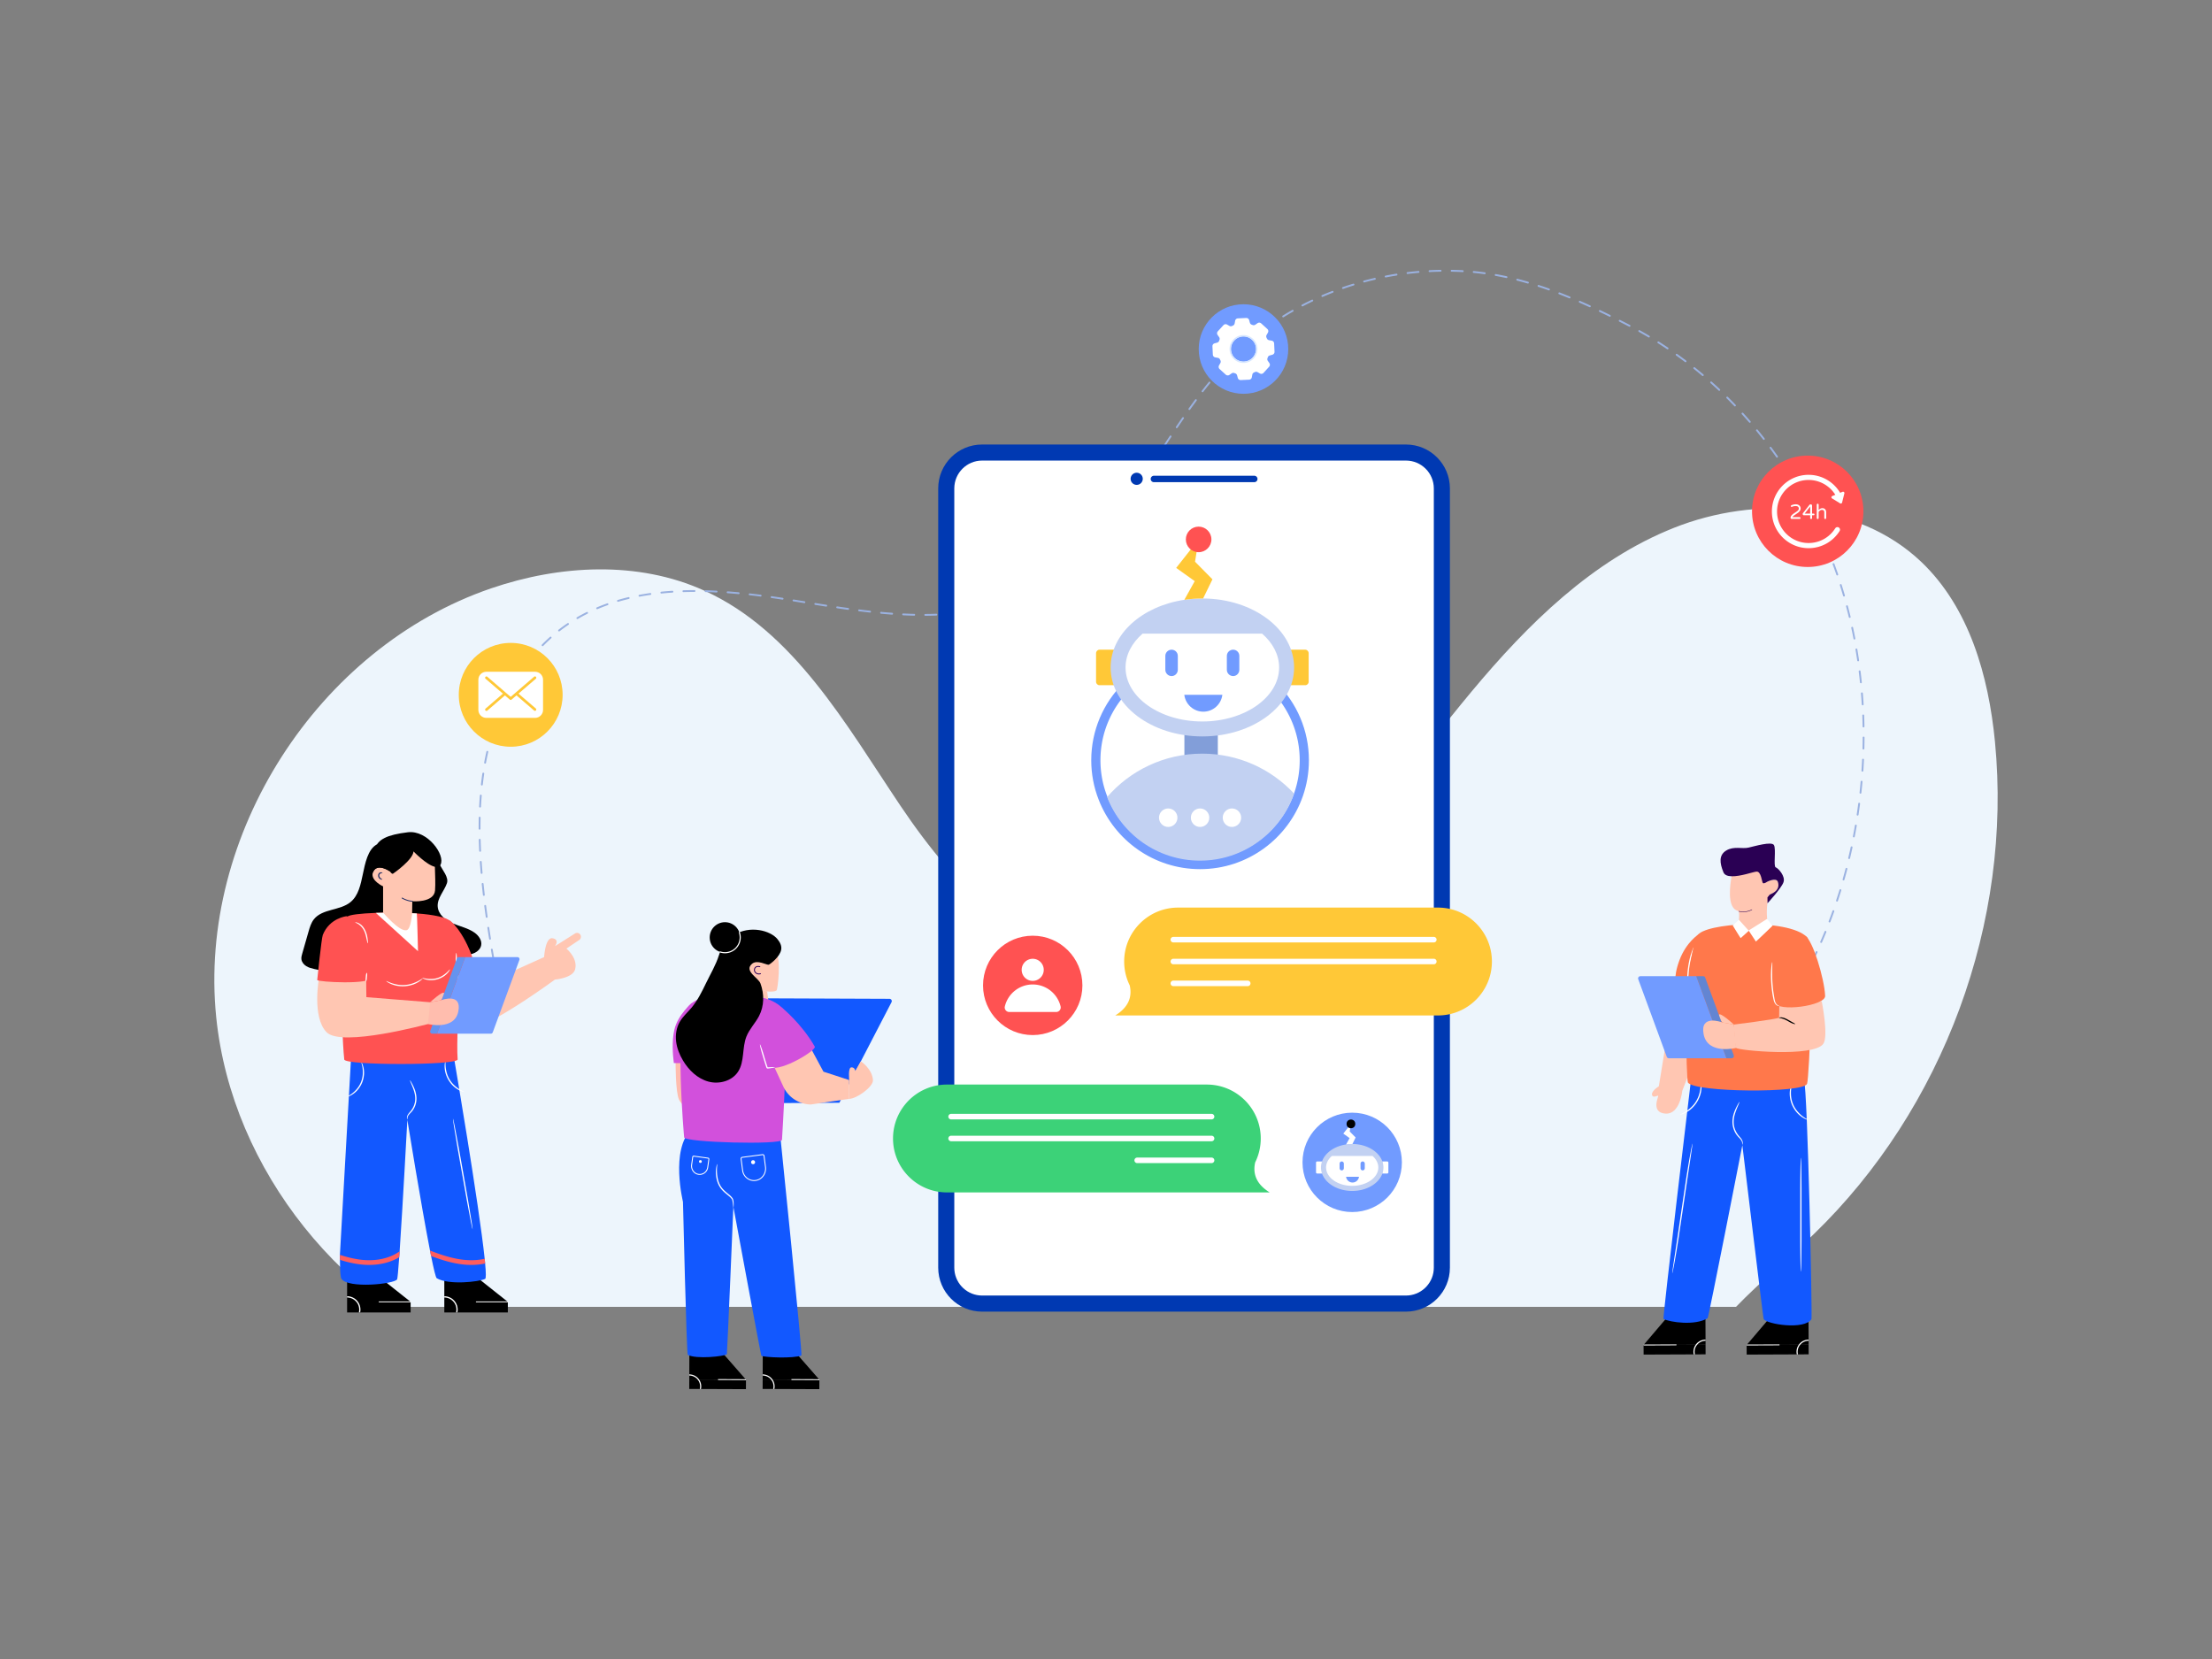 <svg xmlns="http://www.w3.org/2000/svg" xml:space="preserve" viewBox="0 0 1200 900" enable-background="new 0 0 1200 900" id="online-chatbot-support">
  <rect x="0" y="0" width="1200" height="900" fill="#808080" stroke="none"/>
  <g>
    <path d="M210.093 708.964h731.683c13.289-13.733 28.136-25.893 41.883-39.154 70.741-68.243 108.11-169.59 98.603-267.421-3.477-35.784-13.985-72.881-40.053-97.64-34.537-32.803-89.744-35.992-134.024-18.436-44.28 17.556-79.424 52.33-109.92 88.92-30.495 36.592-57.908 76.127-93.211 108.105-25.454 23.055-56.858 42.516-91.201 42.733-53.433.338-95.53-44.53-125.322-88.888-29.792-44.359-57.79-94.69-106.45-116.765-35.978-16.321-78.32-14.02-115.696-1.222-94.039 32.2-159.12 133.757-149.089 232.649 2.107 20.763 7.521 41.137 15.679 60.334 16.313 38.39 43.458 72.108 77.118 96.785z" fill="#edf5fc"></path>
    <path d="M966.06 551.32a.5.5 0 0 1-.413-.782c.648-.95 1.29-1.906 1.926-2.869a.5.5 0 1 1 .834.552c-.638.966-1.283 1.927-1.934 2.881a.5.5 0 0 1-.414.219zm5.173-7.928a.499.499 0 0 1-.424-.765 236.398 236.398 0 0 0 3.107-5.124.5.5 0 1 1 .862.508 237.803 237.803 0 0 1-3.12 5.146.5.5 0 0 1-.425.235zm-701.287-9.995a.5.5 0 0 1-.492-.41c-.358-1.961-.716-3.93-1.07-5.904a.5.5 0 1 1 .984-.177c.354 1.974.712 3.94 1.07 5.901a.5.5 0 0 1-.492.59zm707.384-.351a.5.5 0 0 1-.437-.743c.963-1.732 1.921-3.505 2.848-5.273a.5.5 0 0 1 .886.464 246.502 246.502 0 0 1-2.86 5.295.5.5 0 0 1-.437.257zm5.578-10.635a.5.5 0 0 1-.448-.722c.879-1.778 1.75-3.596 2.59-5.404a.5.5 0 0 1 .908.421 251.003 251.003 0 0 1-2.601 5.426.5.5 0 0 1-.449.279zm-715.08-.823a.5.5 0 0 1-.493-.414 1107.99 1107.99 0 0 1-1.017-5.916.5.5 0 0 1 .986-.167c.333 1.975.673 3.946 1.017 5.91a.5.5 0 0 1-.494.587zM987.97 511.52a.5.5 0 0 1-.458-.7c.79-1.81 1.576-3.667 2.335-5.52a.501.501 0 0 1 .926.379 261.785 261.785 0 0 1-2.345 5.54.5.5 0 0 1-.458.3zm-722.139-1.766a.5.5 0 0 1-.493-.42c-.318-1.974-.63-3.951-.931-5.932a.5.5 0 1 1 .988-.15c.302 1.977.612 3.952.93 5.923a.5.5 0 0 1-.494.58zm726.69-9.347a.498.498 0 0 1-.466-.68c.71-1.85 1.41-3.74 2.082-5.62a.5.5 0 0 1 .941.338 265.52 265.52 0 0 1-2.09 5.64.5.5 0 0 1-.466.322zm-728.494-2.516a.5.5 0 0 1-.495-.43 517.638 517.638 0 0 1-.81-5.952.5.5 0 0 1 .992-.128c.257 1.981.527 3.961.809 5.94a.5.5 0 0 1-.496.57zm732.54-8.79a.5.5 0 0 1-.474-.658c.63-1.894 1.241-3.796 1.831-5.707a.5.5 0 0 1 .955.295 269.611 269.611 0 0 1-1.837 5.728.5.5 0 0 1-.474.342zm-734.085-3.111a.5.5 0 0 1-.496-.442c-.233-1.991-.451-3.982-.654-5.973a.5.5 0 0 1 .447-.548c.284-.03.52.172.548.447.202 1.986.42 3.972.652 5.958a.5.5 0 0 1-.497.558zm737.628-8.362a.5.5 0 0 1-.481-.637 274.87 274.87 0 0 0 1.58-5.781.5.5 0 0 1 .968.253 277.283 277.283 0 0 1-1.586 5.802.5.5 0 0 1-.481.363zm-738.84-3.578a.5.5 0 0 1-.498-.458c-.171-1.998-.325-3.996-.46-5.992a.5.5 0 0 1 .999-.067c.134 1.99.287 3.982.457 5.974a.5.5 0 0 1-.499.543zm741.883-8.037a.5.5 0 0 1-.487-.616c.464-1.942.908-3.89 1.332-5.843a.5.5 0 1 1 .978.212c-.426 1.96-.871 3.915-1.338 5.863a.5.5 0 0 1-.485.384zm-742.687-3.938a.5.5 0 0 1-.499-.476c-.095-2.005-.17-4.008-.222-6.008a.5.5 0 0 1 .487-.512.488.488 0 0 1 .513.486c.052 1.993.126 3.988.221 5.987a.5.5 0 0 1-.476.523h-.024zm745.231-7.795a.5.5 0 0 1-.491-.596c.382-1.959.743-3.924 1.084-5.893a.5.5 0 1 1 .985.17 282.748 282.748 0 0 1-1.088 5.915.5.5 0 0 1-.49.404zM260.16 450.08a.5.5 0 0 1-.5-.5v-.609c0-1.804.02-3.605.06-5.403a.5.5 0 0 1 1 .023c-.04 1.79-.06 3.584-.06 5.382v.605a.5.5 0 0 1-.499.502h-.001zm747.586-7.627a.5.5 0 0 1-.495-.575c.3-1.974.578-3.952.837-5.933a.5.5 0 1 1 .99.13 283.075 283.075 0 0 1-.838 5.953.5.5 0 0 1-.494.425zm-747.305-4.37-.026-.001a.5.5 0 0 1-.474-.525c.102-2.015.234-4.034.392-6.003a.493.493 0 0 1 .538-.458.5.5 0 0 1 .459.538c-.158 1.959-.29 3.969-.39 5.974a.5.5 0 0 1-.5.474zm748.856-7.532a.5.5 0 0 1-.498-.554c.217-1.985.413-3.973.588-5.962a.5.5 0 1 1 .996.088 291.718 291.718 0 0 1-.59 5.982.5.5 0 0 1-.496.446zm-747.89-4.43a.5.5 0 0 1-.498-.556c.228-2.013.489-4.02.776-5.967a.5.5 0 1 1 .99.146 175.282 175.282 0 0 0-.77 5.933.5.5 0 0 1-.498.444zm748.944-7.526h-.034a.5.5 0 0 1-.466-.533c.134-1.992.247-3.986.34-5.98a.5.5 0 0 1 .999.046 289.49 289.49 0 0 1-.34 6 .5.5 0 0 1-.5.467zm-747.188-4.344a.5.5 0 0 1-.492-.591c.367-1.988.774-3.972 1.209-5.897a.5.5 0 0 1 .976.22 153.316 153.316 0 0 0-1.202 5.859.5.5 0 0 1-.491.409zm747.741-7.643h-.013a.5.5 0 0 1-.487-.513c.05-1.996.08-3.992.088-5.989a.5.5 0 0 1 .5-.498h.002a.5.5 0 0 1 .498.503 283.479 283.479 0 0 1-.088 6.01.5.5 0 0 1-.5.487zm-745.098-4.059a.5.5 0 0 1-.483-.63 141.337 141.337 0 0 1 1.687-5.779.5.5 0 0 1 .953.301 140.094 140.094 0 0 0-1.675 5.738.5.5 0 0 1-.482.37zm745.148-7.94a.5.5 0 0 1-.5-.492 278.044 278.044 0 0 0-.164-5.987.5.5 0 0 1 .48-.519.51.51 0 0 1 .519.48c.076 2.003.132 4.005.165 6.01a.5.5 0 0 1-.492.508h-.008zm-741.536-3.496a.5.5 0 0 1-.47-.672c.69-1.885 1.43-3.77 2.2-5.605a.5.5 0 1 1 .921.387 128.41 128.41 0 0 0-2.181 5.561.5.5 0 0 1-.47.329zm741.078-8.494a.5.5 0 0 1-.499-.47c-.119-1.994-.258-3.986-.42-5.975a.5.5 0 0 1 .997-.081c.162 1.997.302 3.995.421 5.996a.5.5 0 0 1-.5.53zm-736.438-2.562a.5.5 0 0 1-.45-.715 124.35 124.35 0 0 1 2.723-5.37.5.5 0 1 1 .88.475 122.905 122.905 0 0 0-2.701 5.326.5.5 0 0 1-.452.284zm735.467-9.398a.5.5 0 0 1-.497-.449c-.205-1.986-.432-3.97-.68-5.95a.5.5 0 0 1 .993-.124c.249 1.987.476 3.978.682 5.972a.5.5 0 0 1-.498.551zm-729.78-1.159a.5.5 0 0 1-.427-.759 113.078 113.078 0 0 1 3.258-5.07.5.5 0 1 1 .827.564 112.214 112.214 0 0 0-3.229 5.024.5.5 0 0 1-.428.241zm6.76-9.908a.5.5 0 0 1-.396-.804 102.48 102.48 0 0 1 3.807-4.674.5.5 0 1 1 .756.654 101.874 101.874 0 0 0-3.77 4.628.499.499 0 0 1-.397.196zm721.527-.838a.5.5 0 0 1-.494-.427c-.29-1.967-.608-3.957-.942-5.914a.5.5 0 1 1 .986-.169c.335 1.965.653 3.962.945 5.937a.5.5 0 0 1-.495.573zm-713.674-8.227a.5.5 0 0 1-.357-.85 92.725 92.725 0 0 1 4.358-4.169.5.5 0 1 1 .667.745 91.817 91.817 0 0 0-4.31 4.124.499.499 0 0 1-.358.15zm711.654-3.6a.5.5 0 0 1-.49-.405c-.381-1.96-.787-3.934-1.209-5.865a.5.5 0 0 1 .978-.213c.422 1.939.83 3.92 1.212 5.887a.5.5 0 0 1-.491.596zm-702.717-4.395a.5.5 0 0 1-.308-.894 89.666 89.666 0 0 1 4.88-3.543.5.5 0 0 1 .56.83 88.162 88.162 0 0 0-4.826 3.502.497.497 0 0 1-.306.105zm9.936-6.712a.5.5 0 0 1-.252-.932 92.993 92.993 0 0 1 5.31-2.861.5.5 0 0 1 .445.895 92.394 92.394 0 0 0-5.252 2.83.496.496 0 0 1-.25.068zm690.225-.616a.5.5 0 0 1-.486-.382 258 258 0 0 0-1.478-5.803.5.5 0 1 1 .966-.258 260.002 260.002 0 0 1 1.484 5.825.5.5 0 0 1-.486.618zm-501.502-1.124a.5.5 0 0 1-.003-1c2.02-.012 4.034-.057 5.983-.133.272-.018.509.204.52.48s-.205.509-.48.52c-1.962.076-3.985.121-6.017.133h-.003zm-6-.054h-.012c-1.95-.046-3.973-.12-6.01-.222a.5.5 0 0 1-.475-.524.486.486 0 0 1 .524-.474c2.029.1 4.043.175 5.985.22a.5.5 0 0 1-.012 1zm17.99-.42a.5.5 0 0 1-.037-1c2.005-.15 4.009-.341 5.954-.567a.5.5 0 0 1 .115.993 151.843 151.843 0 0 1-6.031.573zm-29.978-.17-.038-.001a297.05 297.05 0 0 1-5.99-.501.5.5 0 1 1 .093-.996c1.992.187 3.982.354 5.97.499a.5.5 0 0 1-.035.999zm-11.952-1.111a.531.531 0 0 1-.055-.003c-1.989-.221-3.978-.458-5.967-.709a.5.5 0 0 1 .125-.992c1.984.25 3.968.487 5.952.707a.5.5 0 0 1-.055.997zm53.848-.108a.5.5 0 0 1-.079-.993 127.16 127.16 0 0 0 5.876-1.083.5.5 0 1 1 .206.978c-1.932.404-3.925.772-5.924 1.092a.49.49 0 0 1-.08.006zm-65.755-1.387a.507.507 0 0 1-.07-.005c-1.983-.274-3.964-.559-5.943-.851a.5.5 0 0 1 .146-.99c1.976.293 3.955.577 5.935.85a.5.5 0 0 1-.068.996zm-136.145-.36a.5.5 0 0 1-.194-.96 102.256 102.256 0 0 1 5.62-2.178.5.5 0 1 1 .333.943 101.356 101.356 0 0 0-5.565 2.156.502.502 0 0 1-.194.04zm213.639-.713a.5.5 0 0 1-.127-.984 112.45 112.45 0 0 0 5.734-1.668.5.5 0 1 1 .305.953c-1.89.605-3.836 1.17-5.785 1.682a.499.499 0 0 1-.127.017zm-89.366-.678a.518.518 0 0 1-.077-.006c-1.98-.307-3.957-.62-5.928-.935a.5.5 0 1 1 .157-.987c1.97.315 3.946.627 5.924.934a.5.5 0 0 1-.076.994zm-11.849-1.887a.496.496 0 0 1-.08-.007l-5.921-.956a.5.5 0 0 1 .159-.987l5.921.956a.5.5 0 0 1-.079.994zm-101.125-.73a.5.5 0 0 1-.14-.98 116.797 116.797 0 0 1 5.823-1.54.5.5 0 0 1 .23.973 115.7 115.7 0 0 0-5.772 1.526.503.503 0 0 1-.141.02zm213.758-.367a.5.5 0 0 1-.18-.967c1.86-.713 3.713-1.485 5.509-2.295a.5.5 0 1 1 .411.912 104.612 104.612 0 0 1-5.561 2.316.494.494 0 0 1-.18.034zm-124.48-.792a.498.498 0 0 1-.075-.005c-1.969-.3-3.947-.591-5.933-.87a.5.5 0 1 1 .14-.991c1.99.28 3.97.571 5.943.872a.5.5 0 0 1-.075.994zm-77.613-1.618a.5.5 0 0 1-.092-.992c1.935-.362 3.933-.69 5.94-.976a.501.501 0 0 1 .14.99c-1.991.283-3.975.61-5.896.97a.496.496 0 0 1-.092.008zm65.728-.05a.51.51 0 0 1-.064-.004c-1.978-.252-3.962-.49-5.95-.71a.5.5 0 0 1 .11-.995c1.994.222 3.983.46 5.966.713a.5.5 0 0 1-.062.996zm587.703-.022a.5.5 0 0 1-.48-.36c-.56-1.91-1.15-3.837-1.753-5.729a.5.5 0 0 1 .953-.303 258.466 258.466 0 0 1 1.76 5.751.5.5 0 0 1-.48.641zm-599.63-1.302-.047-.002a305.676 305.676 0 0 0-5.97-.501.5.5 0 1 1 .074-.997c1.997.147 3.995.315 5.989.502a.5.5 0 0 1-.046.998zm-41.93-.321a.5.5 0 0 1-.05-.998c1.954-.198 3.971-.364 5.995-.495a.492.492 0 0 1 .531.467.5.5 0 0 1-.467.532 164.581 164.581 0 0 0-6.01.494zm29.963-.556-.027-.001a244.698 244.698 0 0 0-5.982-.235.5.5 0 0 1-.487-.513.522.522 0 0 1 .513-.486c1.957.052 3.978.131 6.008.236a.5.5 0 0 1-.025.999zm-17.995-.222a.5.5 0 0 1-.015-1c1.963-.06 3.987-.092 6.014-.093a.5.5 0 1 1 .001 1c-2.018.001-4.03.032-5.984.093h-.016zm189.18-.049a.5.5 0 0 1-.232-.943 104.721 104.721 0 0 0 5.202-2.917.5.5 0 1 1 .514.858 105.716 105.716 0 0 1-5.252 2.945.498.498 0 0 1-.231.057zm10.282-6.152a.499.499 0 0 1-.281-.914c1.627-1.1 3.262-2.27 4.86-3.477a.5.5 0 1 1 .602.798 115.28 115.28 0 0 1-4.901 3.508.5.5 0 0 1-.28.085zm426.482-2.837a.5.5 0 0 1-.472-.337c-.65-1.882-1.331-3.78-2.022-5.64a.5.5 0 1 1 .937-.35 258.614 258.614 0 0 1 2.03 5.664.5.5 0 0 1-.473.663zm-416.91-4.388a.499.499 0 0 1-.32-.883 132.272 132.272 0 0 0 4.49-3.934.5.5 0 0 1 .675.737 133.468 133.468 0 0 1-4.524 3.964.498.498 0 0 1-.32.116zm412.727-6.866a.5.5 0 0 1-.464-.316c-.74-1.855-1.508-3.72-2.283-5.54a.5.5 0 1 1 .92-.39 261.67 261.67 0 0 1 2.291 5.56.5.5 0 0 1-.464.686zm-403.89-1.221a.499.499 0 0 1-.353-.854 160.974 160.974 0 0 0 4.149-4.292.5.5 0 1 1 .731.682 161.099 161.099 0 0 1-4.174 4.318.497.497 0 0 1-.353.146zm8.168-8.753a.499.499 0 0 1-.377-.829c1.28-1.468 2.58-3.006 3.864-4.57a.5.5 0 1 1 .772.634 205.037 205.037 0 0 1-3.882 4.593.499.499 0 0 1-.377.172zm391.02-1.072a.5.5 0 0 1-.456-.293 259.721 259.721 0 0 0-2.538-5.427.5.5 0 0 1 .901-.434 259.802 259.802 0 0 1 2.548 5.447.5.5 0 0 1-.455.707zm-383.4-8.196a.5.5 0 0 1-.394-.807 278.49 278.49 0 0 0 3.622-4.755.5.5 0 1 1 .802.598 278.553 278.553 0 0 1-3.635 4.772.5.5 0 0 1-.395.192zm378.19-2.617a.5.5 0 0 1-.446-.273 261.924 261.924 0 0 0-2.788-5.301.5.5 0 1 1 .88-.476c.947 1.752 1.889 3.543 2.798 5.322a.5.5 0 0 1-.444.728zm-371.028-6.98a.498.498 0 0 1-.406-.792c1.16-1.616 2.31-3.246 3.452-4.886a.499.499 0 1 1 .82.57 412.052 412.052 0 0 1-3.46 4.9.5.5 0 0 1-.406.208zm365.319-3.576a.5.5 0 0 1-.435-.252 256.013 256.013 0 0 0-3.033-5.164.5.5 0 0 1 .857-.517 259.696 259.696 0 0 1 3.044 5.185.5.5 0 0 1-.433.748zm-358.468-6.255a.5.5 0 0 1-.413-.781 740.694 740.694 0 0 0 3.345-4.969.5.5 0 1 1 .832.556 755.275 755.275 0 0 1-3.35 4.975.5.5 0 0 1-.414.219zm352.27-4.021a.5.5 0 0 1-.423-.232 255.883 255.883 0 0 0-3.274-5.014.5.5 0 0 1 .832-.557 257.181 257.181 0 0 1 3.286 5.035.5.5 0 0 1-.422.768zm-345.604-5.945a.5.5 0 0 1-.417-.776c1.099-1.662 2.196-3.327 3.294-4.993l.844.537c-1.107 1.68-2.205 3.345-3.304 5.008a.5.5 0 0 1-.417.224zm338.926-4.024a.5.5 0 0 1-.41-.212 250.607 250.607 0 0 0-3.508-4.85.5.5 0 0 1 .803-.596c1.18 1.59 2.366 3.229 3.523 4.87a.5.5 0 0 1-.408.788zm-332.32-5.992a.5.5 0 0 1-.417-.776c1.104-1.67 2.21-3.338 3.32-5.003a.5.5 0 1 1 .832.555c-1.11 1.663-2.215 3.33-3.318 5a.5.5 0 0 1-.417.224zm325.172-3.643a.499.499 0 0 1-.395-.192 245.172 245.172 0 0 0-3.74-4.674.5.5 0 0 1 .773-.635 246.375 246.375 0 0 1 3.755 4.694.5.5 0 0 1-.393.807zm-318.502-6.34a.5.5 0 0 1-.413-.78 561.477 561.477 0 0 1 3.399-4.959.5.5 0 1 1 .82.57 566.798 566.798 0 0 0-3.392 4.949.5.5 0 0 1-.414.22zm310.89-2.933a.498.498 0 0 1-.378-.173 239.25 239.25 0 0 0-3.967-4.482.5.5 0 0 1 .74-.673 241.275 241.275 0 0 1 3.984 4.502.5.5 0 0 1-.378.826zm-304.037-6.933a.5.5 0 0 1-.406-.79 354.835 354.835 0 0 1 3.538-4.866.5.5 0 0 1 .804.596 354.35 354.35 0 0 0-3.529 4.851.5.5 0 0 1-.407.21zm295.974-1.948a.498.498 0 0 1-.361-.155 237.223 237.223 0 0 0-4.19-4.275.5.5 0 1 1 .705-.709 236.783 236.783 0 0 1 4.208 4.293.5.5 0 0 1-.362.846zm-288.816-7.702a.5.5 0 0 1-.395-.806c1.253-1.621 2.51-3.209 3.736-4.718a.5.5 0 0 1 .777.63 252.126 252.126 0 0 0-3.722 4.7.499.499 0 0 1-.396.194zm280.31-.757a.498.498 0 0 1-.343-.136 229.358 229.358 0 0 0-4.406-4.051.5.5 0 0 1 .667-.745c1.485 1.33 2.975 2.699 4.426 4.069a.5.5 0 0 1-.344.863zm-8.937-8.002a.497.497 0 0 1-.323-.118 225.825 225.825 0 0 0-4.617-3.811.5.5 0 0 1 .626-.78 226.514 226.514 0 0 1 4.637 3.828.5.5 0 0 1-.323.881zm-263.795-.562a.5.5 0 0 1-.38-.826 195.27 195.27 0 0 1 3.99-4.508.5.5 0 0 1 .738.674 195.463 195.463 0 0 0-3.97 4.485.499.499 0 0 1-.378.175zm254.44-6.95a.498.498 0 0 1-.302-.1 217.035 217.035 0 0 0-4.818-3.554.5.5 0 1 1 .582-.813c1.62 1.16 3.248 2.361 4.84 3.57a.5.5 0 0 1-.302.898zm-246.34-1.907a.5.5 0 0 1-.357-.85l.799-.81a143.708 143.708 0 0 1 3.497-3.407.5.5 0 0 1 .686.728 143.046 143.046 0 0 0-3.474 3.383l-.793.805a.5.5 0 0 1-.358.15zm236.584-5.079a.496.496 0 0 1-.279-.085 215.068 215.068 0 0 0-5.01-3.277.5.5 0 1 1 .535-.845 215.032 215.032 0 0 1 5.034 3.293.5.5 0 0 1-.28.914zm-227.85-3.146a.499.499 0 0 1-.328-.878 149.002 149.002 0 0 1 4.628-3.85.5.5 0 0 1 .624.782c-1.554 1.24-3.1 2.526-4.597 3.823a.499.499 0 0 1-.327.123zm217.714-3.28a.497.497 0 0 1-.255-.07 207.433 207.433 0 0 0-5.191-2.984.5.5 0 1 1 .485-.874c1.745.97 3.5 1.978 5.217 2.999a.5.5 0 0 1-.256.93zm-208.34-4.206a.5.5 0 0 1-.296-.903 153.785 153.785 0 0 1 4.919-3.47.5.5 0 1 1 .56.83 152.573 152.573 0 0 0-4.887 3.445.496.496 0 0 1-.295.098zm197.846-1.623a.499.499 0 0 1-.23-.056l-.166-.086a757.823 757.823 0 0 0-5.171-2.647.5.5 0 0 1 .452-.892c1.73.876 3.455 1.76 5.177 2.65l.168.087a.5.5 0 0 1-.23.944zm-187.909-5.1a.5.5 0 0 1-.264-.924 158.556 158.556 0 0 1 5.172-3.078.5.5 0 1 1 .495.87 157.003 157.003 0 0 0-5.14 3.057.495.495 0 0 1-.263.076zm177.202-.32a.5.5 0 0 1-.221-.052 464.385 464.385 0 0 0-5.39-2.62.5.5 0 1 1 .43-.902c1.807.863 3.607 1.74 5.403 2.626a.5.5 0 0 1-.222.948zm-10.83-5.169a.497.497 0 0 1-.209-.046 335.02 335.02 0 0 0-5.466-2.452.5.5 0 1 1 .401-.916c1.834.803 3.661 1.623 5.482 2.46a.5.5 0 0 1-.209.954zm-155.947-.449a.5.5 0 0 1-.232-.943 163.11 163.11 0 0 1 5.39-2.68.5.5 0 0 1 .428.904 160.63 160.63 0 0 0-5.356 2.663.499.499 0 0 1-.23.056zm144.953-4.357a.497.497 0 0 1-.191-.038 261.425 261.425 0 0 0-5.559-2.226.5.5 0 1 1 .36-.933c1.833.71 3.71 1.46 5.581 2.235a.5.5 0 0 1-.191.962zm-134.114-.785a.5.5 0 0 1-.198-.959 166.224 166.224 0 0 1 5.57-2.277.5.5 0 1 1 .362.933c-1.853.718-3.716 1.48-5.537 2.263a.496.496 0 0 1-.197.04zm122.921-3.54a.496.496 0 0 1-.168-.029 211.78 211.78 0 0 0-5.663-1.937.5.5 0 0 1 .31-.95c1.87.61 3.785 1.264 5.69 1.946a.5.5 0 0 1-.169.97zm-111.735-.797a.5.5 0 0 1-.164-.972 169.672 169.672 0 0 1 5.72-1.87.5.5 0 0 1 .293.956c-1.901.584-3.814 1.21-5.686 1.859a.498.498 0 0 1-.163.027zm100.328-2.918a.499.499 0 0 1-.14-.02 179.368 179.368 0 0 0-5.77-1.584.5.5 0 0 1 .249-.969c1.913.49 3.864 1.027 5.801 1.593a.5.5 0 0 1-.14.98zm-88.86-.606a.5.5 0 0 1-.13-.983 170.71 170.71 0 0 1 5.838-1.46.5.5 0 1 1 .225.975c-1.934.447-3.887.935-5.803 1.45a.501.501 0 0 1-.13.018zm77.239-2.37a.502.502 0 0 1-.107-.01 158.18 158.18 0 0 0-5.866-1.167.5.5 0 0 1 .176-.984c1.941.347 3.928.742 5.903 1.173a.5.5 0 0 1-.106.989zm-65.551-.334a.5.5 0 0 1-.096-.991 172 172 0 0 1 5.926-1.046.501.501 0 0 1 .156.988c-1.957.31-3.94.66-5.89 1.04a.498.498 0 0 1-.096.009zm53.741-1.773a.5.5 0 0 1-.068-.005c-1.982-.272-3.98-.504-5.939-.69a.5.5 0 1 1 .095-.995c1.972.187 3.984.42 5.98.695a.5.5 0 0 1-.068.995zm-41.891-.105a.5.5 0 0 1-.06-.996c1.985-.244 3.998-.455 5.983-.629a.5.5 0 1 1 .087.996c-1.973.173-3.975.383-5.949.625a.533.533 0 0 1-.061.004zm29.945-1.027-.027-.001a168.04 168.04 0 0 0-5.978-.217.5.5 0 0 1-.491-.51c.006-.276.223-.51.51-.49 2.001.037 4.024.11 6.013.218a.5.5 0 0 1-.027 1zm-17.993-.017a.5.5 0 0 1-.026-.999c1.994-.104 4.017-.174 6.014-.207a.5.5 0 0 1 .017 1 171.341 171.341 0 0 0-6.005.206z" fill="#9bb2e1"></path>
    <path d="M786.569 264.957v422.76c0 13.15-10.7 23.84-23.84 23.84h-229.94c-13.14 0-23.81-10.69-23.81-23.84v-422.76c0-13.16 10.67-23.81 23.81-23.81h229.94c13.14 0 23.84 10.65 23.84 23.81z" fill="#0039b2"></path>
    <path d="M777.84 264.955v422.76c0 7.84-6 14.3-13.65 15.04-.48.05-.97.07-1.46.07H532.79c-.49 0-.97-.02-1.44-.07-7.65-.73-13.65-7.2-13.65-15.04v-422.76c0-8.33 6.77-15.1 15.09-15.1h229.94c8.33 0 15.11 6.77 15.11 15.1z" fill="#fff"></path>
    <circle cx="616.65" cy="259.75" r="3.3" fill="#0039b2"></circle>
    <path d="M682.188 259.84c0 .967-.79 1.738-1.757 1.738H626.01a1.746 1.746 0 0 1-1.758-1.737c0-.967.791-1.758 1.758-1.758h54.421c.967 0 1.757.79 1.757 1.758z" fill="#0039b2"></path>
    <path d="M710.077 412.449c0 6.778-1.151 13.292-3.235 19.317-8.02 23.13-29.996 39.744-55.781 39.744-25.079 0-46.48-15.641-55.029-37.66-2.615-6.647-4.033-13.87-4.033-21.401 0-32.566 26.45-59.017 59.062-59.017 32.564 0 59.016 26.451 59.016 59.017z" fill="#719bff"></path>
    <path d="M705.088 412.45a54.083 54.083 0 0 1-2.961 17.686c-7.342 21.174-27.461 36.385-51.068 36.385-22.96 0-42.552-14.32-50.379-34.478-2.394-6.085-3.692-12.697-3.692-19.592 0-29.814 24.215-54.03 54.07-54.03 29.813 0 54.03 24.216 54.03 54.03z" fill="#fff"></path>
    <path d="M642.531 396.742h18.135v14.326h-18.135z" fill="#829ed9"></path>
    <path d="M702.039 430.506c-7.342 21.174-27.461 36.385-51.068 36.385-22.96 0-42.552-14.32-50.379-34.478 12.494-14.44 30.989-23.567 51.595-23.567 19.673 0 37.4 8.314 49.852 21.66z" fill="#c2d1f2"></path>
    <path d="M709.943 354.37v15.488c0 1.05-.844 1.87-1.871 1.87h-7.938v-19.275h7.938c1.027 0 1.87.867 1.87 1.916zM594.607 354.37v15.488c0 1.05.844 1.87 1.87 1.87h7.939v-19.275h-7.938c-1.027 0-1.87.867-1.87 1.916z" fill="#ffc837"></path>
    <path d="M702.046 362.112c0 20.647-22.268 37.399-49.771 37.399-27.5 0-49.77-16.752-49.77-37.4 0-18.171 17.157-33.301 39.994-36.708 3.165-.487 6.409-.73 9.776-.73h.406c27.299.162 49.365 16.874 49.365 37.439z" fill="#c2d1f2"></path>
    <path d="M684.703 343.757h-64.882c-5.754 5.03-9.218 11.41-9.218 18.357 0 16.15 18.689 29.285 41.66 29.285 22.971 0 41.656-13.135 41.656-29.285 0-6.947-3.464-13.327-9.216-18.357z" fill="#fff"></path>
    <path d="m657.745 314.281-5.064 10.391h-.406c-3.367 0-6.611.244-9.776.73l5.638-10.14-10.06-7.18 12.17-15.454-1.947 12.088 9.445 9.565z" fill="#ffc837"></path>
    <path d="M638.96 355.82v7.544c0 1.866-1.501 3.408-3.367 3.408s-3.407-1.542-3.407-3.408v-7.544c0-1.866 1.541-3.367 3.407-3.367s3.367 1.501 3.367 3.367zM672.336 355.82v7.544c0 1.866-1.502 3.408-3.367 3.408s-3.407-1.542-3.407-3.408v-7.544c0-1.866 1.54-3.367 3.407-3.367s3.367 1.501 3.367 3.367z" fill="#719bff"></path>
    <path d="M638.75 443.582c0 2.787-2.244 5.03-5.001 5.03-2.756 0-4.998-2.243-4.998-5.03 0-2.756 2.242-5 4.998-5 2.757 0 5 2.244 5 5zM656.037 443.582c0 2.787-2.244 5.03-5 5.03s-4.998-2.243-4.998-5.03c0-2.756 2.242-5 4.997-5 2.757 0 5.001 2.244 5.001 5zM673.325 443.582c0 2.787-2.244 5.03-5.001 5.03-2.755 0-4.998-2.243-4.998-5.03 0-2.756 2.243-5 4.998-5 2.757 0 5 2.244 5 5z" fill="#fff"></path>
    <circle cx="650.247" cy="292.628" r="6.936" fill="#ff5252"></circle>
    <path d="M642.485 376.939c.624 5.147 5.001 9.138 10.317 9.138s9.693-3.99 10.318-9.138h-20.635z" fill="#719bff"></path>
    <path d="M605.021 550.874h175.083c16.156 0 29.245-13.11 29.245-29.245v-.02c0-16.135-13.09-29.245-29.245-29.245h-141c-16.134 0-29.244 13.11-29.244 29.244v.021a29.25 29.25 0 0 0 3.023 12.96c1.513 6.695-1.123 12.138-7.862 16.285z" fill="#ffc837"></path>
    <path d="M777.84 511.26H636.53a1.5 1.5 0 1 1 0-3h141.31a1.5 1.5 0 1 1 0 3zM777.84 523.119H636.53a1.5 1.5 0 1 1 0-3h141.31a1.5 1.5 0 1 1 0 3zM676.886 534.977H636.53a1.5 1.5 0 1 1 0-3h40.356a1.5 1.5 0 1 1 0 3z" fill="#fff"></path>
    <circle cx="560.246" cy="534.571" r="26.954" fill="#ff5252"></circle>
    <path d="M566.229 526.132c0 3.314-2.682 5.995-5.982 5.995a5.992 5.992 0 0 1-5.995-5.995 5.991 5.991 0 0 1 5.995-5.995c3.3 0 5.982 2.681 5.982 5.995zM572.957 549.004h-25.433c-1.59 0-2.784-1.487-2.4-3.033 1.649-6.834 7.79-11.9 15.124-11.9s13.46 5.066 15.124 11.9c.369 1.546-.81 3.033-2.415 3.033z" fill="#fff"></path>
    <path d="M688.788 646.876H513.705c-16.156 0-29.244-13.11-29.244-29.244v-.021c0-16.134 13.088-29.244 29.244-29.244h141c16.135 0 29.244 13.11 29.244 29.244v.021a29.25 29.25 0 0 1-3.023 12.96c-1.512 6.695 1.123 12.138 7.862 16.284z" fill="#3cd278"></path>
    <path d="M515.97 607.263h141.31a1.5 1.5 0 1 0 0-3H515.97a1.5 1.5 0 1 0 0 3zM515.97 619.121h141.31a1.5 1.5 0 1 0 0-3H515.97a1.5 1.5 0 1 0 0 3zM616.923 630.98h40.356a1.5 1.5 0 1 0 0-3h-40.356a1.5 1.5 0 1 0 0 3z" fill="#fff"></path>
    <circle cx="733.563" cy="630.574" r="26.954" fill="#719bff"></circle>
    <path d="M753.19 630.724v5.272a.634.634 0 0 1-.637.636h-2.701v-6.56h2.701c.35 0 .637.295.637.652zM713.937 630.724v5.272c0 .357.287.636.637.636h2.702v-6.56h-2.702a.648.648 0 0 0-.637.652z" fill="#fff"></path>
    <path d="M750.502 633.359c0 7.027-7.578 12.728-16.939 12.728-9.359 0-16.938-5.701-16.938-12.728 0-6.185 5.84-11.334 13.611-12.493a21.816 21.816 0 0 1 3.327-.249h.139c9.29.055 16.8 5.743 16.8 12.742z" fill="#c2d1f2"></path>
    <path d="M744.6 627.112h-22.082c-1.958 1.712-3.137 3.884-3.137 6.248 0 5.496 6.36 9.966 14.178 9.966s14.177-4.47 14.177-9.966c0-2.364-1.179-4.536-3.136-6.248zM735.425 617.08l-1.723 3.537h-.139c-1.145 0-2.25.083-3.327.249l1.92-3.452-3.424-2.443 4.141-5.26-.662 4.114 3.214 3.256z" fill="#fff"></path>
    <path d="M729.032 631.218v2.567c0 .635-.51 1.16-1.146 1.16s-1.16-.525-1.16-1.16v-2.567c0-.635.525-1.146 1.16-1.146s1.146.51 1.146 1.146zM740.39 631.218v2.567c0 .635-.51 1.16-1.145 1.16s-1.16-.525-1.16-1.16v-2.567c0-.635.525-1.146 1.16-1.146.635 0 1.146.51 1.146 1.146z" fill="#719bff"></path>
    <circle cx="732.873" cy="609.711" r="2.361"></circle>
    <path d="M730.232 638.405c.212 1.752 1.702 3.11 3.51 3.11s3.3-1.358 3.512-3.11h-7.022z" fill="#719bff"></path>
    <path d="M891.642 729.577h33.621v5.214h-33.621z" transform="rotate(-.222 908.448 732.176)"></path>
    <path d="m891.642 729.642 33.62-.13-.057-14.855-20.88.081z"></path>
    <path d="M891.638 729.36h17.817v.5h-17.817z" transform="rotate(-.223 900.557 729.607)" fill="#fff"></path>
    <path d="M918.689 733.35c.002.513.053.963.168 1.4l.625-.002c0-.025 0-.05-.013-.075a5.586 5.586 0 0 1-.155-1.325 5.86 5.86 0 0 1 1.224-3.63c.05-.064.1-.126.161-.189a5.942 5.942 0 0 1 4.556-2.168l-.003-.625c-2.038.007-3.997.978-5.216 2.608-.05.063-.087.125-.137.188a6.48 6.48 0 0 0-1.21 3.818z" fill="#fff"></path>
    <path d="M947.554 729.577h33.621v5.214h-33.621z" transform="rotate(-.222 964.36 732.175)"></path>
    <path d="m947.554 729.642 33.62-.13-.057-14.855-20.88.081z"></path>
    <path d="M947.549 729.36h17.818v.5h-17.818z" transform="rotate(-.223 956.468 729.606)" fill="#fff"></path>
    <path d="M974.6 733.35c.002.513.054.963.168 1.4l.625-.002c0-.025 0-.05-.013-.075a5.583 5.583 0 0 1-.155-1.325 5.86 5.86 0 0 1 1.224-3.63c.05-.064.1-.126.162-.189a5.942 5.942 0 0 1 4.555-2.168l-.002-.625c-2.038.007-3.997.978-5.217 2.608-.05.063-.087.125-.136.188a6.48 6.48 0 0 0-1.21 3.818z" fill="#fff"></path>
    <path d="m927.337 553.67-14.724 38.142s-1.206 12.887-9.157 12.312c-7.95-.589-3.758-9.073-3.856-9.592-.098-.533-2.377 1.095-3.127 0-1.532-2.232 3.435-5.216 3.435-5.216l6.675-40.975 20.754 5.329z" fill="#ffc6b2"></path>
    <path d="M921.657 506.733c-.114.094-6.809 4.212-10.546 14.126-3.737 9.915-1.983 15.787-1.373 16.32.61.535 15.558 3.433 17.617 3.356 2.06-.076 9.533-9.151 9.533-9.151l-15.231-24.651z" fill="#ff784b"></path>
    <path d="M915.651 534.363c-.07.004-.158-.468-.242-1.425a35.439 35.439 0 0 1-.028-4.332 51.444 51.444 0 0 1 1.567-9.681c1.054-3.72 1.966-5.42 2.075-5.374.164.062-.503 1.844-1.424 5.544a50.762 50.762 0 0 0-1.547 9.555c-.293 3.805-.222 5.706-.4 5.713z" fill="#fff"></path>
    <path d="M982.701 715.655c-3.87 5.96-24.157 2.758-25.937-.075-.253-.407-11.548-94.32-11.548-94.32s-18.28 93.546-18.856 93.883c-6.983 4.165-20.33 2.174-23.92.378-.561-.28 14.983-130.272 14.983-130.272s58.882-5.258 61.266.842c1.92 4.908 4.559 128.737 4.012 129.564z" fill="#1258ff"></path>
    <path d="M976.975 689.829c-.143 0-.273-5.518-.332-16.676l.001-28.356c.06-11.147.19-16.665.337-16.665s.273 5.518.336 16.665l-.001 28.356c-.064 11.158-.19 16.676-.34 16.676zM980.881 607.549c-.022.055-.573-.063-1.593-.543-1.006-.491-2.5-1.362-4.09-3.005a16.001 16.001 0 0 1-3.126-4.84 16 16 0 0 1-1.156-5.645c-.016-2.284.442-3.951.816-5.005.392-1.056.704-1.527.76-1.502.078.033-.105.557-.377 1.618-.255 1.061-.602 2.686-.527 4.873.042 1.85.411 3.694 1.106 5.407a15.336 15.336 0 0 0 2.995 4.634c1.479 1.616 2.865 2.534 3.79 3.113.939.568 1.436.815 1.402.895zM911.404 604.695c-.026-.077.454-.28 1.377-.739.915-.47 2.288-1.205 3.855-2.54a16.073 16.073 0 0 0 5.412-8.712c.503-1.995.554-3.55.571-4.578.004-1.03-.026-1.55.056-1.563.063-.01.23.493.345 1.544.1 1.047.145 2.662-.317 4.753a16.748 16.748 0 0 1-5.637 9.073c-1.671 1.341-3.141 2.017-4.124 2.39-.994.363-1.518.435-1.538.372z" fill="#fff"></path>
    <path d="M920.705 507.75c3.158-7.173 49.06-9.903 59.618.649 4.368 4.367 1.19 76.477 0 79.545-2.02 5.21-60.697 4.701-64.633-.64-.72-.977-3.08-61.166 5.015-79.554z" fill="#ff784b"></path>
    <path d="M965.236 543.621c.08.396-.074 8.472-.074 8.472-1.505.872-24.524 3.728-24.524 3.728s.336 11.329 1.208 12.676c.871 1.347 42.095 5.305 47.302-2.262 2.927-4.252-.875-23.09-.875-23.09l-23.037.476z" fill="#ffc6b2"></path>
    <path d="M962.875 543.701s-2.678-20.72-1.756-24.28c2.995-11.561 13.323-14.228 18.33-11.53 3.919 2.111 10.243 22.86 10.67 32.219.736 5.581-26.508 9.173-27.244 3.591z" fill="#ff784b"></path>
    <path d="m888.735 531.22 15.473 42.081c.177.48.634.8 1.145.8h31.228l-16.371-44.522h-30.33a1.22 1.22 0 0 0-1.145 1.641z" fill="#719bff"></path>
    <path d="m940.633 555.821-6.225-1.139c-.251-.265-2.514-2.587-1.937-4.154.621-1.671 8.162 5.293 8.162 5.293z" fill="#ffc6b2"></path>
    <path d="m920.21 529.58 16.37 44.52h2.818a1.22 1.22 0 0 0 1.144-1.64l-15.473-42.082a1.22 1.22 0 0 0-1.145-.799h-3.714z" fill="#6385d2"></path>
    <path d="M942.53 492.885c1.474 1.706.777 5.165.733 8.343-1.021 4.265 13.854 5.924 15.982.665-1.161-4.7-.932-11.035.307-15.916 1.238-4.88-17.022 6.908-17.022 6.908z" fill="#ffc6b2"></path>
    <path d="M941.798 493.742c6.967 3.627 14.222-3.57 17.043-6.908.749-.863 1.209-1.498 1.209-1.498.173-.23 6.104-1.842 4.434-6.908-.864-2.65-5.93 0-5.93 0s-2.534-9.904-6.968-10.306c-4.433-.405-11.86 5.583-11.86 5.583s-.174.633-.346 1.67c-.806 4.378-2.418 15.834 2.418 18.367z" fill="#ffc6b2"></path>
    <path d="M934.946 473.188c.634 1.555 2.304 2.13 4.434 2.187 4.779.174 11.746-2.418 13.53-2.533 2.534-.23 2.88 5.702 3.455 6.219.634.517 2.188-.633 2.188-.633s5.067-2.65 5.93 0c1.67 5.066-4.26 6.677-4.433 6.908 0 0-.46.635-1.209 1.498l.02 3.185s7.58-8.195 8.674-11.42c1.152-3.224-2.82-7.598-4.203-8.06-1.382-.401.288-9.904-.979-12.091-1.266-2.131-10.421.632-13.818 1.383-3.397.804-7.946-.922-12.034 1.552-4.088 2.477-3.627 6.739-1.555 11.805z" fill="#2a0054"></path>
    <path d="M941.845 568.492s-15.421 3.889-17.624-7.378c-2.144-10.927 9.507-6.683 10.187-6.432l6.225 1.14 1.212 12.67z" fill="#ffc6b2"></path>
    <path d="M961.413 521.975c.176.016-.044 2.263 0 6.797-.002 3.84.333 7.68.984 11.464.19 1.115.324 2.107.551 2.888.225.788.566 1.37.944 1.745.764.763 1.4.74 1.375.837.034.043-.68.234-1.647-.542-.47-.379-.917-1.031-1.202-1.87-.292-.842-.461-1.822-.684-2.943a68.205 68.205 0 0 1-.994-11.578c.03-2.29.182-3.995.326-5.123.144-1.129.276-1.682.347-1.675z" fill="#fff"></path>
    <path d="M945.72 494.783a9.93 9.93 0 0 1-2.535-.326l.064-.241a9.858 9.858 0 0 0 7.157-.863l.12.22c-1.47.799-3.138 1.21-4.807 1.21z" fill="#2a0054"></path>
    <path d="M943.646 597.79c.065.032-.132.566-.578 1.61-.431 1.047-1.161 2.592-1.821 4.744-.57 1.813-.873 3.716-.69 5.59a11.54 11.54 0 0 0 1.887 5.254c.592.939 1.286 1.623 1.84 2.307.557.671.924 1.355 1.063 1.94.281 1.203-.167 1.774-.197 1.728-.097-.02.172-.585-.186-1.612-.18-.508-.538-1.08-1.104-1.695-.552-.613-1.318-1.314-1.975-2.294a12.21 12.21 0 0 1-1.997-5.563c-.194-1.988.128-3.985.717-5.856.74-2.201 1.565-3.716 2.103-4.718.552-.998.872-1.468.938-1.436zM961.58 502.248s-8.862 8.529-9.03 8.529c-.028-.098-3.928-5.975-3.928-5.975l10.043-6.322c.014.113 2.916 3.768 2.916 3.768zM948.684 504.973s-4.286 3.907-4.38 3.939c-.094.03-4.302-6.854-4.302-6.854l3.362-3.07 5.258 5.814" fill="#fff"></path>
    <path d="M973.925 555.513c-.024.129-.954.064-2.529-.744-1.301-.714-2.52-1.516-3.864-1.972-1.56-.592-2.421-.502-2.434-.679-.039-.112.9-.48 2.651.043 1.448.494 2.703 1.325 3.97 2.019 1.46.884 2.247 1.174 2.206 1.333z"></path>
    <path d="M907.197 690.699c-.035-.006-.002-.404.101-1.195l.516-3.556 2.136-14.272 4.798-32.33c.996-6.348 1.815-11.082 2.402-14.225.294-1.572.535-2.745.702-3.525.17-.78.272-1.165.308-1.159.037.006.004.404-.1 1.195l-.515 3.555-2.132 14.26-4.798 32.33c-.998 6.355-1.818 11.093-2.405 14.237a134.18 134.18 0 0 1-.703 3.526c-.17.78-.273 1.166-.31 1.159z" fill="#fff"></path>
    <path d="M386.729 735.599h5.145v30.76h-5.145z" transform="rotate(-89.778 389.302 750.98)"></path>
    <path d="m404.692 748.471-30.76-.129.057-14.659 17.828.08z"></path>
    <path d="M396.865 740.857h.5v15.164h-.5z" transform="rotate(-89.743 397.115 748.44)" fill="#fff"></path>
    <path d="M380.42 752.13a5.44 5.44 0 0 1-.166 1.382l-.617-.002c0-.025 0-.05.013-.074.1-.407.151-.839.153-1.308a5.784 5.784 0 0 0-1.208-3.582 2.103 2.103 0 0 0-.16-.186 5.864 5.864 0 0 0-4.495-2.14l.003-.617c2.01.008 3.944.965 5.148 2.574.048.062.086.124.134.186a6.396 6.396 0 0 1 1.195 3.768z" fill="#fff"></path>
    <path d="M426.543 735.599h5.145v30.76h-5.145z" transform="rotate(-89.778 429.115 750.98)"></path>
    <path d="m444.505 748.471-30.76-.129.057-14.659 17.828.08z"></path>
    <path d="M436.678 740.858h.5v15.163h-.5z" transform="rotate(-89.743 436.928 748.44)" fill="#fff"></path>
    <path d="M420.233 752.13c-.002.507-.053.95-.165 1.382l-.617-.002c0-.025 0-.05.012-.074.1-.407.152-.839.153-1.308a5.784 5.784 0 0 0-1.207-3.582 2.103 2.103 0 0 0-.16-.186 5.864 5.864 0 0 0-4.495-2.14l.002-.617c2.011.008 3.945.965 5.148 2.574.049.062.086.124.135.186a6.396 6.396 0 0 1 1.194 3.768z" fill="#fff"></path>
    <path d="M434.754 735.321c-4.05 1.79-20.565 1.07-21.735.15-.257-.207-15.177-80.842-15.177-80.842s-3.322 79.818-3.529 80.023c-1.14 1.156-16.787 2.843-21.2.336-.643-.363-2.6-82.938-2.6-82.938.132.27-7.168-28.386 4.797-39.669l47.691.82s12.477 121.8 11.753 122.12z" fill="#1258ff"></path>
    <path d="M397.864 655.014c-.075 0-.123-.598-.248-1.784-.07-.587-.14-1.344-.371-2.17a2.186 2.186 0 0 0-.238-.562l-.453-.566c-.347-.37-.741-.75-1.2-1.13-1.538-1.288-3.247-2.56-4.469-4.289-1.236-1.712-1.976-3.74-2.286-5.797-.371-2.432-.199-4.279-.009-5.473.202-1.2.43-1.765.494-1.75.08.017-.012.61-.096 1.796-.072 1.18-.144 2.98.275 5.318.3 1.985 1.003 3.898 2.168 5.513 1.155 1.635 2.775 2.846 4.363 4.174.461.402.871.82 1.23 1.233l.475.645c.152.264.23.51.283.742.208.929.218 1.684.234 2.292.01 1.211-.08 1.81-.152 1.808z" fill="#fff"></path>
    <path d="M366.506 576.724s-.061 15.702 1.866 19.826c2.134 4.567 12.911 10.628 12.911 10.628s5.138-26.1 4.995-26.317-2.352-5.838-2.64-5.839c-.288-.001-7.213-4.322-7.213-4.322l-9.92 6.024z" fill="#ffbdae"></path>
    <path d="m455.352 598.24-80.059.445 29.92-57.135 77.324.3a1.254 1.254 0 0 1 1.108 1.834l-28.293 54.555z" fill="#1258ff"></path>
    <path d="m376.364 576.762 11.892-17.544-12.881-15.098s-7.722 6.347-9.558 14.62c-1.394 6.282-.83 13.569-.255 17.98l10.802.042z" fill="#d250dc"></path>
    <path d="M424.868 547.405c-8.88-10.69-43.62-11.995-51.942-.864-7.268 9.72-1.784 70.44-1.784 70.44-.073 2.836 53.006 4.205 53.08 1.37 0 0 4.306-66.54.646-70.946z" fill="#d250dc"></path>
    <path d="m440.045 568.987 6.669 12.389 13.989 4.556-.154 10.205-20.751 3.05a16.744 16.744 0 0 1-14.831-9.71l-5.607-12.121 20.685-8.369z" fill="#ffc6b2"></path>
    <path d="M424.103 546.552s10.812 8.733 17.947 21.3c.571 2.134-18.151 13.485-23.982 11.126-2.14-.866-4.949-31.151 6.035-32.426z" fill="#d250dc"></path>
    <path d="M412.296 566.585c.139-.04.7 1.426 1.658 4.44.77 2.562 1.523 5.148 2.368 7.665l.091.266c.035.1.008.033.017.06-.065.004.166.01.325.004l.947-.045 1.47-.087c.786-.038 1.182-.023 1.192.05.01.073-.369.194-1.143.348-.388.076-.874.16-1.464.243-.296.04-.615.083-.97.112l-.277.016c-.064.008-.31.006-.442-.071a1.337 1.337 0 0 1-.27-.387l-.11-.283c-.86-2.564-1.605-5.127-2.379-7.699-.841-3.052-1.157-4.59-1.013-4.632z" fill="#fff"></path>
    <path d="m460.55 596.14.152-10.205s-.772-6.837 1.162-6.894c1.806-.058 2.134 1.67 2.08 1.967.222-.412 3.053-5.224 3.066-5.249.09 0 6.23 4.213 6.569 10.22.204 3.608-8.905 10.162-13.028 10.162zM420.92 515.302c-.748 3.973-3.333 7.879-3.884 8.062-.98.3-6.29-2.963-9.113-.465-2.823 2.498-1.32 9.415 1.91 11.874 3.234 2.459 6.351 3.083 6.351 3.083l.534 4.345-14.72-5.499-2.238-6.86.536-11.988s11.526-6.685 18.004-5.07c1.161.311 2.015 1.232 2.62 2.518z" fill="#ffc6b2"></path>
    <path d="M421.387 537.082c-.062.182-.246.307-.43.425h-.061c-1.349.73-4.712.35-4.712.35s-3.117-.625-6.35-3.084c-3.231-2.459-4.734-9.376-1.91-11.874 2.823-2.498 8.131.766 9.112.465.55-.183 3.136-4.089 3.885-8.062 2.973 6.07.96 20.742.466 21.78z" fill="#ffc6b2"></path>
    <path d="M398.012 507.322c8.891-5.593 20.045-2.45 23.76 2.153 1.339 1.657 2.438 3.62 2 5.82-.748 3.972-6.185 7.886-6.736 8.069-.98.3-6.29-2.963-9.113-.465-4.44 3.929 3.493 7.49 4.636 10.633 2.094 5.756 2.061 12.205-.806 17.7-2.006 3.845-5.204 7.028-6.81 11.056-2.434 6.104-.96 13.51-4.506 19.042-3.286 5.129-10.314 7.03-16.186 5.413-5.873-1.618-10.592-6.164-13.716-11.393-1.898-3.178-3.31-6.691-3.742-10.368-.433-3.676.16-7.525 2.021-10.725 1.635-2.81 4.141-4.988 6.242-7.47 3.382-3.996 5.699-8.765 7.98-13.478 2.394-4.947 5.327-9.828 6.955-15.03 1.412-4.513 3.995-8.385 8.021-10.957z"></path>
    <circle cx="393.283" cy="508.564" r="8.276"></circle>
    <path d="M393.249 517.146a8.604 8.604 0 0 1-2.6-.412.306.306 0 1 1 .187-.581c.779.25 1.59.378 2.415.38 4.394.018 7.986-3.543 8.003-7.937a7.958 7.958 0 0 0-.444-2.659.304.304 0 0 1 .187-.39.302.302 0 0 1 .387.186c.322.914.483 1.878.48 2.865-.02 4.731-3.884 8.567-8.615 8.548zM409.067 640.693a6.437 6.437 0 0 1-3.69-1.164 6.549 6.549 0 0 1-2.755-4.526l-.84-6.32a.98.98 0 0 1 .853-1.092l11.003-1.453a.958.958 0 0 1 .716.198.975.975 0 0 1 .375.654l.79 6.037c.45 3.445-1.72 6.735-4.94 7.491a6.692 6.692 0 0 1-1.512.175zm4.693-14.063a.45.45 0 0 0-.057.004l-11.005 1.453a.48.48 0 0 0-.42.532l.84 6.319a6.048 6.048 0 0 0 2.543 4.18 5.967 5.967 0 0 0 4.805.913c2.973-.698 4.974-3.746 4.556-6.94l-.79-6.038a.479.479 0 0 0-.184-.322.47.47 0 0 0-.288-.1z" fill="#fff"></path>
    <circle cx="408.549" cy="630.486" r="1.084" fill="#fff"></circle>
    <path d="M379.578 637.362a4.78 4.78 0 0 1-1.116-.134c-2.298-.558-3.831-2.921-3.49-5.38l.588-4.245a.76.76 0 0 1 .296-.506.747.747 0 0 1 .559-.15l7.737 1.083c.415.055.71.438.655.854l-.626 4.446a4.68 4.68 0 0 1-1.993 3.22 4.603 4.603 0 0 1-2.61.812zm-.998-.62a4.12 4.12 0 0 0 3.326-.606 4.182 4.182 0 0 0 1.78-2.875l.626-4.445a.263.263 0 0 0-.228-.29l-7.738-1.083a.248.248 0 0 0-.187.052.266.266 0 0 0-.104.176l-.588 4.245c-.307 2.208 1.061 4.328 3.113 4.826z" fill="#fff"></path>
    <circle cx="379.963" cy="630.108" r=".763" fill="#fff"></circle>
    <path d="M411.677 528.612c-.476 0-.94-.11-1.347-.33-.724-.389-1.222-1.114-1.3-1.89-.082-.824.345-1.669 1.038-2.055.554-.308 1.27-.358 2.19-.154a.25.25 0 0 1-.109.489c-.795-.177-1.395-.143-1.838.102-.524.292-.846.937-.784 1.568.061.604.47 1.193 1.04 1.5.551.297 1.24.353 1.89.152a.25.25 0 1 1 .148.477 3.14 3.14 0 0 1-.928.141z" fill="#30005c"></path>
    <path d="M315.151 508.185c0 .722-.366 1.426-1.033 1.819l-6.854 4.606s6.37 5.146 4.707 11.297c-1.261 4.716-10.95 5.52-10.95 5.52s-39.42 28.965-47.783 26.36c-8.372-2.605-22.091-27.694-22.091-27.694l2.805-15.127 22.85 10.292 5.63 8.729 32.747-14.766s.596-10.963 4.627-10.205c4.022.759 1.216 4.305 1.216 4.305l10.93-6.927a2.11 2.11 0 0 1 2.952.795c.165.32.247.658.247.996z" fill="#ffc6b2"></path>
    <path d="M241.036 706.253h34.462v5.731h-34.462zM256.908 691.51l18.59 14.743h-34.462V691.51z"></path>
    <path d="M275.503 706.506h-17.092a.25.25 0 1 1 0-.5h17.092a.25.25 0 1 1 0 .5zM248.278 710.444c0 .564-.055 1.059-.178 1.54h-.687c0-.028 0-.055.013-.083.11-.453.165-.935.165-1.457 0-1.456-.48-2.872-1.36-3.985a2.342 2.342 0 0 0-.179-.206 6.531 6.531 0 0 0-5.016-2.364v-.687c2.24 0 4.397 1.058 5.744 2.844.055.07.097.138.151.207.866 1.182 1.347 2.666 1.347 4.191z" fill="#fff"></path>
    <path d="M188.3 706.253h34.462v5.731H188.3zM204.172 691.51l18.59 14.743H188.3V691.51z"></path>
    <path d="M222.768 706.506h-17.092a.25.25 0 1 1 0-.5h17.092a.25.25 0 1 1 0 .5zM195.543 710.444c0 .564-.055 1.059-.179 1.54h-.687c0-.028 0-.055.014-.083.11-.453.164-.935.164-1.457 0-1.456-.48-2.872-1.36-3.985a2.34 2.34 0 0 0-.179-.206 6.531 6.531 0 0 0-5.016-2.364v-.687c2.24 0 4.398 1.058 5.745 2.844.054.07.096.138.15.207.867 1.182 1.348 2.666 1.348 4.191z" fill="#fff"></path>
    <path d="M263.201 693.786c-3.28 1.64-19.88 3.46-26.27-.35-.53-.31-1.65-5-3.07-12.06-.19-.95-.38-1.94-.59-2.96-4.81-24.63-12.29-70.87-12.29-70.87s-2.48 46.44-4.18 71.28c-.08 1.11-.16 2.19-.23 3.22-.5 6.98-.91 11.63-1.14 12.01-1.63 2.59-26.69 5.11-30.23-.34-.5-.76-.73-4.51-.78-10.26-.02-.86-.02-1.76-.02-2.71l5.96-105.38c2.18-5.58 56.05-.77 56.05-.77s13.46 78.81 16.53 108.27c.09.9.18 1.76.25 2.56.47 5.02.52 8.1.01 8.36z" fill="#1258ff"></path>
    <path d="M188.35 594.995c-.032-.076.42-.306 1.276-.829.843-.534 2.107-1.375 3.456-2.851a14.002 14.002 0 0 0 2.734-4.232 13.997 13.997 0 0 0 1.01-4.935c.07-1.997-.243-3.481-.471-4.452-.243-.971-.405-1.453-.327-1.486.057-.025.347.403.71 1.369.347.964.77 2.491.76 4.584a14.67 14.67 0 0 1-1.06 5.175 14.67 14.67 0 0 1-2.866 4.437c-1.459 1.503-2.831 2.297-3.755 2.743-.936.435-1.444.537-1.467.477zM251.913 592.397c-.019.06-.5-.001-1.412-.33-.903-.338-2.251-.953-3.784-2.182a15.353 15.353 0 0 1-5.166-8.316c-.423-1.916-.377-3.397-.28-4.355.11-.963.269-1.422.333-1.412.081.012.059.488.067 1.43.02.94.07 2.36.534 4.181a14.675 14.675 0 0 0 4.942 7.955c1.428 1.223 2.681 1.899 3.514 2.333.842.424 1.279.616 1.252.696zM222.424 586.07c.063-.031.36.396.87 1.307.496.915 1.254 2.3 1.934 4.317.539 1.714.835 3.545.657 5.369a11.2 11.2 0 0 1-1.832 5.102c-.603.899-1.307 1.541-1.812 2.1-.517.56-.845 1.077-1.011 1.54-.332.93-.094 1.447-.188 1.468-.032.046-.45-.478-.195-1.585.125-.538.462-1.168.97-1.785.507-.628 1.138-1.254 1.677-2.112a10.525 10.525 0 0 0 1.721-4.794c.167-1.71-.108-3.446-.63-5.103-.598-1.967-1.262-3.382-1.652-4.342-.403-.956-.577-1.448-.509-1.482z" fill="#fff"></path>
    <path d="M184.406 680.748c0 .95 0 1.848.012 2.707 3.939 1.244 7.993 2.194 12.162 2.592a40.51 40.51 0 0 0 3.708.166c6.107 0 11.739-1.45 16.28-4.17.077-1.026.154-2.103.231-3.22-5.144 3.708-12.239 5.389-19.975 4.67-4.233-.397-8.377-1.423-12.418-2.745zM233.272 678.413c.205 1.027.398 2.014.59 2.964 5.799 2.193 11.79 4.08 18.09 4.67 1.244.115 2.488.166 3.707.166 2.617 0 5.131-.269 7.53-.782-.064-.809-.154-1.668-.243-2.566-3.323.757-6.967.975-10.751.628-6.53-.603-12.816-2.72-18.923-5.08z" fill="#ff5d5d"></path>
    <path d="M256.38 666.941c-.14.025-1.22-5.332-3.205-16.2l-4.895-27.643c-1.866-10.878-2.69-16.28-2.546-16.306.145-.025 1.222 5.332 3.208 16.188l4.895 27.644c1.864 10.89 2.692 16.29 2.544 16.317z" fill="#fff"></path>
    <path d="M260.998 512.991c-.398 1.73-1.79 3.104-3.383 3.893-1.595.789-3.384 1.077-5.148 1.298-7.607.958-15.537.84-22.711-1.875-7.175-2.713-13.527-8.336-15.757-15.672-2.188-7.217-.144-15.29 4.198-21.447 4.35-6.166 10.77-10.61 17.571-13.866l-1.22-2.858c3.205 1.17 2.571 3.447 4.03 6.534 1.467 3.087 5.001 6.942 3.873 10.164-1.518 4.342-5.334 8.082-4.995 12.67.322 4.292 4.24 7.43 8.2 9.117 3.961 1.688 8.346 2.536 11.84 5.046 2.247 1.611 4.138 4.3 3.502 6.996z"></path>
    <path d="M258.68 528.37c-.098-.629-.257-1.272-.421-1.982-3.986-17.226-12.571-26.162-14.304-27.06l-10.85 13.53-3.58 15.511c0 1.05 29.154 1.05 29.154 0z" fill="#ff5252"></path>
    <path d="M204.522 458.063c-5.026 2.577-6.496 10.606-7.67 16.132s-2.332 11.604-6.699 15.187c-5.743 4.711-15.276 3.51-19.877 9.341-1.525 1.934-2.237 4.368-2.915 6.735l-3.398 11.857c-.281.982-.566 1.993-.46 3.01.165 1.577 1.272 2.936 2.616 3.78s2.91 1.246 4.458 1.596c6.743 1.526 13.798 2.252 20.561.819 6.764-1.434 13.232-5.245 16.764-11.188 1.699-2.859 2.671-6.093 4.258-9.016 1.586-2.923 4.03-5.663 7.285-6.345 1.867-.391 3.942-.1 5.567-1.097 1.56-.958 2.26-2.846 2.668-4.632 1.616-7.088.194-14.817-3.84-20.866s-10.623-10.331-17.788-11.563"></path>
    <path d="M248.273 574.73c-.696-8.517.721-29.07-.04-39.825-1.012-14.324.442-30.587-4.086-35.288-1.863-1.933-9.031-3.46-18.021-4.078-7.2-.492-15.367-.56-22.253-.306h-.009c-8.234.297-14.637 1.043-15.358 2.052-3.687 5.146-3.714 58.725-1.753 77.464 0 3.306 61.52 3.287 61.52-.02z" fill="#ff5252"></path>
    <path d="m226.765 516.024-22.892-20.791c6.886-.254 15.053-.186 22.253.306.161.008.64 20.485.64 20.485z" fill="#fff"></path>
    <path d="M198.76 529.654c-.214.215 0 11.297 0 11.297l34.568 2.763c1.476.45.022 11.97-1.131 11.826-.256-.032-46.824 12.762-55.006 4.457-8.094-8.216-4.119-29.526-4.119-29.526l25.689-.817z" fill="#ffc6b2"></path>
    <path d="M201.473 530.284c-.144 4.036-29.13 2.468-29.377 1.357 0 0 2.298-22.66 3.028-24.467 3.68-9.185 12.814-10.126 12.814-10.126s10.669 1.781 13.535 10.126c1.976 5.75.068 21.27 0 23.11z" fill="#ff5252"></path>
    <path d="M202.172 473.716c.022-.023.022-.046.022-.046v.046h-.022z" fill="#0df3ff"></path>
    <path d="M236.016 483.025c-.545 6.883-12.338 5.908-12.338 5.908l-.108 6.453s-.572 8.46-2.864 9.21c-3.804 1.247-12.882-9.508-12.882-9.508l.004-14.24s-6.587-2.998-5.656-7.132h.022v-.068c.091-.295.205-.614.364-.931 2.408-4.612 8.95 0 8.95 0v-7.428s4.498-3.93 4.997-4.112c.5-.181 11.04-3.521 11.744-3.521.681 0 7.337 5.634 7.337 5.634s.205 3.043.34 6.95c.115 3.749.363 9.4.09 12.785z" fill="#ffc6b2"></path>
    <path d="M238.971 469.105c-.636 1.135-1.726 1.386-3.044 1.135-4.498-.976-11.607-8.359-11.607-8.359-.182 4.407-10.45 11.676-11.108 12.085-.636.409-1.704-1.25-1.704-1.25s-6.542-4.61-8.95 0c-.159.318-.273.637-.364.932-.045-.84-.317-8.586 1.227-13.288 1.636-4.998 6.436-7.468 17.832-8.86 10.753-1.313 20.535 12.562 17.718 17.605z"></path>
    <path d="M223.678 489.183h-.007c-.107-.003-2.66-.092-5.62-1.759a.25.25 0 1 1 .245-.435c2.853 1.606 5.364 1.693 5.389 1.694a.25.25 0 0 1-.007.5zM207.387 477.136c-.017.067-.17.108-.461.055-.286-.057-.732-.202-1.186-.644-.732-.764-.918-2.17-.004-2.992.547-.416 1.103-.386 1.398-.275.307.118.384.283.348.336-.054.15-.632-.145-1.309.45-.548.46-.482 1.475.064 2.028.63.719 1.212.873 1.15 1.042z" fill="#253066"></path>
    <path d="M229.087 530.52c.03-.073.4.022 1.134.187.735.155 1.845.38 3.341.377a11.948 11.948 0 0 0 7.13-2.194c1.238-.839 2.029-1.65 2.55-2.19.514-.548.768-.835.834-.79.056.036-.084.401-.524 1.043-.446.632-1.203 1.55-2.473 2.486a12.626 12.626 0 0 1-7.527 2.318c-1.578-.06-2.721-.394-3.445-.666-.726-.284-1.046-.509-1.02-.572zM209.552 532.211c.042-.068.468.138 1.325.51.86.362 2.162.898 3.99 1.275 3.081.693 6.352.475 9.313-.623 1.76-.615 2.98-1.318 3.783-1.791.8-.483 1.195-.742 1.247-.679.042.051-.268.418-1.021 1.01-.756.58-1.97 1.393-3.777 2.092a17.191 17.191 0 0 1-9.69.647c-1.888-.452-3.198-1.097-4.025-1.572-.826-.488-1.18-.812-1.145-.869zM247.467 529.45c-.144-.002-.266-1.118-.31-3.372l.036-5.73c.075-2.252.212-3.366.359-3.365s.266 1.117.314 3.37l-.037 5.729c-.078 2.254-.212 3.368-.362 3.367zM199.493 511.727c-.167.027-.374-1.243-.946-3.702-.456-2.076-1.29-4.099-2.796-5.563a7.78 7.78 0 0 0-2.22-1.615c-.556-.266-.86-.371-.843-.453.01-.062.345-.094.985.078.63.177 1.574.593 2.549 1.51 1.634 1.589 2.513 3.76 2.981 5.895.467 2.558.413 3.831.29 3.85zM198.961 527.775c.143.013.235.44.22 1.284l-.19 2.133c-.135.833-.301 1.237-.448 1.223-.146-.013-.235-.439-.223-1.283l.19-2.133c.139-.834.301-1.237.451-1.224z" fill="#fff"></path>
    <path d="m281.767 520.753-14.442 39.275a1.139 1.139 0 0 1-1.069.746H237.11l15.28-41.553h28.308c.792 0 1.342.788 1.069 1.532z" fill="#719bff"></path>
    <path d="m233.328 543.714 5.81-1.063c.235-.248 2.346-2.415 1.808-3.878-.58-1.56-7.618 4.94-7.618 4.94z" fill="#ffbdae"></path>
    <path d="m252.39 519.221-15.28 41.553h-2.629a1.139 1.139 0 0 1-1.068-1.531l14.442-39.276a1.139 1.139 0 0 1 1.068-.746h3.467z" fill="#6593ef"></path>
    <path d="M232.197 555.54s14.393 3.63 16.45-6.886c2-10.199-8.874-6.238-9.509-6.003l-5.81 1.063-1.131 11.826z" fill="#ffbdae"></path>
    <circle cx="277.057" cy="376.939" r="28.165" fill="#ffc837"></circle>
    <path d="M259.51 368.734v16.41c0 2.372 1.938 4.31 4.33 4.31h26.433c2.392 0 4.33-1.938 4.33-4.31v-16.41c0-2.373-1.938-4.31-4.33-4.31H263.84c-2.392 0-4.33 1.937-4.33 4.31z" fill="#fff"></path>
    <path d="M290.684 384.365c.3.26.33.71.07 1.01-.14.16-.34.25-.54.25-.17 0-.33-.06-.47-.17l-9.55-8.22-2.68 2.3a.69.69 0 0 1-.47.18c-.16 0-.33-.06-.47-.18l-2.65-2.28-9.56 8.24c-.13.11-.3.17-.46.17a.714.714 0 0 1-.47-1.26l9.39-8.1-9.39-8.07a.727.727 0 0 1-.08-1.02c.26-.3.71-.33 1.01-.07l9.98 8.58c.05.03.09.07.12.11l2.58 2.21 2.6-2.23c.04-.04.07-.08.12-.11l9.98-8.58c.3-.26.75-.23 1.01.07.26.3.23.76-.07 1.02l-9.4 8.08 9.4 8.07z" fill="#ffc837"></path>
    <circle cx="674.585" cy="189.345" r="24.29" fill="#719bff"></circle>
    <path d="M691.212 186.297a1.577 1.577 0 0 0-1.304-1.482l-1.449-.266c-.5-.096-.94-.414-1.15-.882a5.485 5.485 0 0 0-.232-.49 1.584 1.584 0 0 1 .05-1.47l.722-1.267c.361-.645.233-1.46-.312-1.952l-3.347-3.05a1.58 1.58 0 0 0-1.969-.13l-1.203.83a1.58 1.58 0 0 1-1.444.187c-.17-.06-.347-.132-.524-.192a1.578 1.578 0 0 1-.999-1.066l-.385-1.407a1.592 1.592 0 0 0-1.607-1.16l-4.521.212a1.572 1.572 0 0 0-1.476 1.293l-.267 1.455c-.096.505-.425.94-.893 1.15-.175.076-.338.151-.508.232a1.567 1.567 0 0 1-1.452-.05l-1.267-.717a1.6 1.6 0 0 0-1.952.312l-3.05 3.347a1.58 1.58 0 0 0-.13 1.97l.836 1.208c.294.416.369.96.187 1.438-.066.171-.137.353-.198.53-.153.489-.562.851-1.06.993l-1.401.385a1.584 1.584 0 0 0-1.16 1.607l.212 4.522c.031.736.571 1.36 1.304 1.487l1.432.255c.506.096.946.414 1.15.894.076.163.157.332.244.507a1.536 1.536 0 0 1-.062 1.452l-.717 1.267a1.6 1.6 0 0 0 .313 1.953l3.352 3.05c.545.498 1.362.55 1.975.13l1.203-.83a1.572 1.572 0 0 1 1.438-.188c.177.072.348.132.53.192.495.165.851.574.993 1.066l.385 1.407c.19.712.865 1.192 1.601 1.16l4.528-.212a1.573 1.573 0 0 0 1.481-1.304l.267-1.443c.096-.5.414-.941.882-1.145.175-.081.344-.157.508-.238a1.514 1.514 0 0 1 1.457.05l1.267.717c.65.36 1.46.227 1.953-.312l3.05-3.353a1.59 1.59 0 0 0 .135-1.975l-.842-1.214a1.528 1.528 0 0 1-.181-1.427c.066-.176.126-.347.175-.512.165-.495.574-.852 1.072-.994l1.412-.396a1.592 1.592 0 0 0 1.16-1.596l-.212-4.538zm-16.546 9.864a6.817 6.817 0 0 1-.16-13.633 6.82 6.82 0 0 1 6.896 6.736 6.82 6.82 0 0 1-6.736 6.897z" fill="#fff"></path>
    <path d="M674.496 181.784a7.559 7.559 0 0 0-7.47 7.65 7.559 7.559 0 0 0 7.649 7.47 7.559 7.559 0 0 0 7.47-7.649 7.559 7.559 0 0 0-7.649-7.47zm.17 14.377a6.817 6.817 0 0 1-.161-13.633 6.82 6.82 0 0 1 6.897 6.736 6.82 6.82 0 0 1-6.736 6.897z" fill="#d7e7ff"></path>
    <path d="M1010.892 277.372c0 16.683-13.53 30.213-30.213 30.213-16.684 0-30.213-13.53-30.213-30.213 0-16.684 13.53-30.213 30.213-30.213s30.213 13.53 30.213 30.213z" fill="#ff5252"></path>
    <path d="M981.143 297.38c-10.972 0-19.899-8.927-19.899-19.9s8.927-19.898 19.9-19.898c7.302 0 14.006 3.99 17.496 10.413a1.398 1.398 0 1 1-2.458 1.335c-3-5.52-8.762-8.95-15.039-8.95-9.43 0-17.101 7.671-17.101 17.1s7.671 17.102 17.101 17.102c5.922 0 11.34-2.998 14.494-8.02a1.4 1.4 0 0 1 2.37 1.487c-3.67 5.842-9.973 9.33-16.864 9.33z" fill="#fff"></path>
    <path d="m1000.566 267.644-1.233 4.981a.723.723 0 0 1-1.08.443l-4.372-2.683a.723.723 0 0 1 .104-1.286l5.604-2.298a.723.723 0 0 1 .977.843zM971.543 281.34a.557.557 0 0 1-.168-.42c0-.387.114-.745.342-1.074.227-.328.503-.617.828-.867.324-.25.75-.546 1.28-.89.455-.29.818-.536 1.086-.738.269-.201.492-.421.671-.66.18-.239.269-.492.269-.76 0-.426-.14-.763-.42-1.014-.28-.25-.73-.374-1.348-.374a4.66 4.66 0 0 0-1.914.402.475.475 0 0 1-.212.056.41.41 0 0 1-.302-.123.424.424 0 0 1-.123-.313c0-.186.082-.324.246-.414a5.478 5.478 0 0 1 2.484-.57c.477 0 .912.094 1.304.285.392.19.7.457.928.8.227.343.341.738.341 1.186 0 .44-.128.848-.386 1.225a4.462 4.462 0 0 1-.922.99c-.359.284-.825.612-1.399.985-.523.35-.916.632-1.18.845-.266.212-.45.43-.555.654h3.894c.135 0 .248.047.342.14.092.093.14.207.14.341a.448.448 0 0 1-.14.336.474.474 0 0 1-.342.134h-4.319a.586.586 0 0 1-.425-.162zM982.161 281.413a.488.488 0 0 1-.144-.358v-1.522h-3.413a.634.634 0 0 1-.46-.185.608.608 0 0 1-.19-.453v-.1c0-.157.045-.291.135-.403l3.513-4.487a.635.635 0 0 1 .24-.196.73.73 0 0 1 .32-.073h.223c.194 0 .35.062.47.185s.18.278.18.464v4.342h.85c.127 0 .235.044.324.134.09.09.135.198.135.324a.45.45 0 0 1-.459.448h-.85v1.522c0 .142-.05.261-.152.358s-.222.145-.363.145a.489.489 0 0 1-.359-.145zm-3.121-2.786h2.977v-3.838l-2.977 3.838zM985.73 281.413a.487.487 0 0 1-.144-.358v-7.262a.506.506 0 0 1 .867-.364c.101.1.151.222.151.364v2.92c.283-.313.59-.563.918-.75.328-.186.716-.28 1.164-.28.41 0 .765.098 1.068.292.302.194.533.459.694.794.16.336.24.705.24 1.108v3.178c0 .142-.05.261-.151.358a.505.505 0 0 1-.363.145.485.485 0 0 1-.358-.145.485.485 0 0 1-.146-.358v-3.066c0-.91-.41-1.365-1.231-1.365-.373 0-.707.097-1.002.29a3.644 3.644 0 0 0-.833.784v3.357c0 .142-.05.261-.151.358s-.222.145-.363.145a.489.489 0 0 1-.36-.145z" fill="#fff"></path>
  </g>
</svg>

